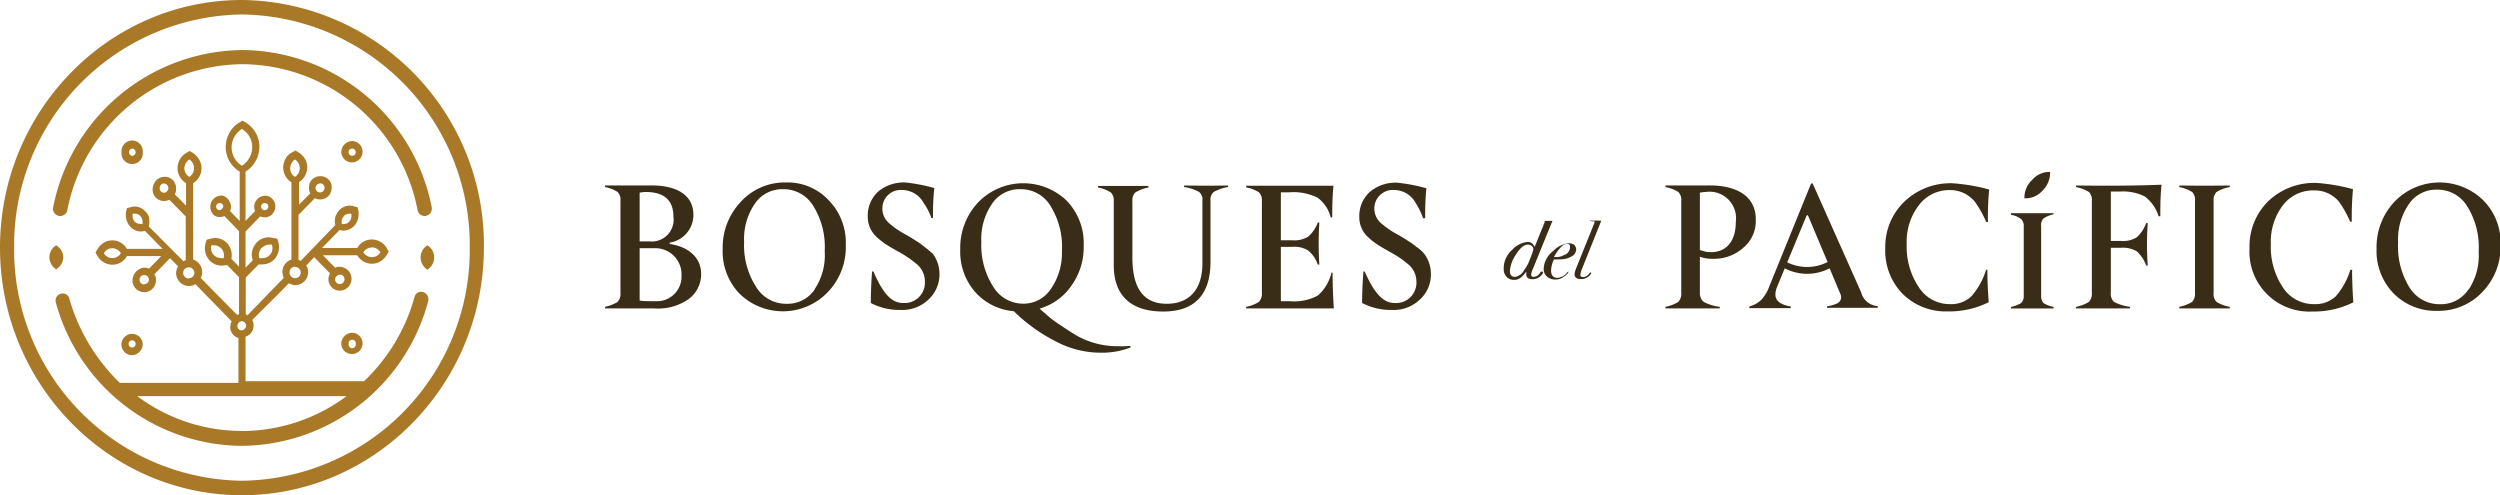 <?xml version="1.0" encoding="utf-8"?>
<svg xmlns="http://www.w3.org/2000/svg" viewBox="0 0 222.78 44.13">
  <defs>
    <style>.cls-1{fill:#a97928;}.cls-2{fill:#392d17;}</style>
  </defs>
  <g data-name="Capa 2" id="Capa_2">
    <g data-name="Layer 1" id="Layer_1">
      <path class="cls-1" d="M5.33,19.25A.65.65,0,0,0,6,18.72a16.05,16.05,0,0,1,15.6-13,16,16,0,0,1,15.61,13,.64.64,0,0,0,.63.53.66.66,0,0,0,.63-.79,17.33,17.33,0,0,0-16.87-14,17.36,17.36,0,0,0-16.86,14A.65.65,0,0,0,5.33,19.25Z"/>
      <path class="cls-1" d="M37.54,26a.6.6,0,0,0-.6.47,16.39,16.39,0,0,1-4.5,7.5H21.88V30a1,1,0,0,0,.71-.91,1,1,0,0,0-.11-.58L25,26l.74-.76a1.26,1.26,0,0,0,.57.17,1.16,1.16,0,0,0,1.15-1.17,1.09,1.09,0,0,0-.17-.58l.71-.74,1.41,1.44a1.06,1.06,0,0,0-.09.85,1,1,0,0,0,.75.67,1.05,1.05,0,0,0,1.23-1.26,1,1,0,0,0-.66-.76.86.86,0,0,0-.77,0l-1.09-1.11h3.06a1.5,1.5,0,0,0,2,.58,1.93,1.93,0,0,0,.63-.61l.17-.3-.17-.29a1.33,1.33,0,0,0-.63-.61,1.48,1.48,0,0,0-2,.58H28.69l1.58-1.61a1.28,1.28,0,0,0,.34.06,1.33,1.33,0,0,0,.94-.41,1.42,1.42,0,0,0,.4-1,1.62,1.62,0,0,0,0-.32l-.09-.35-.34-.09a1.43,1.43,0,0,0-.35-.06,1.35,1.35,0,0,0-.94.41,2.57,2.57,0,0,0-.29.44,1.39,1.39,0,0,0-.06.88L26.8,23.24c-.09,0-.11-.06-.2-.09v-4l1.46-1.49a.88.88,0,0,0,.4.11h.09a1,1,0,0,0,1-1,.92.92,0,0,0-.26-.76A1.05,1.05,0,0,0,28,15.85a.94.94,0,0,0-.46.82.93.93,0,0,0,.11.56l-1,1v-2h0a1.56,1.56,0,0,0,.57-2,1.76,1.76,0,0,0-.6-.64l-.29-.18L26,13.6a1.25,1.25,0,0,0-.6.64,1.54,1.54,0,0,0,.57,2v6.89a1.15,1.15,0,0,0-.8,1.11,1.67,1.67,0,0,0,.11.53l-1.2,1.23L22.05,28.1,21.9,28V24.73l1.15-1.17a1.09,1.09,0,0,0,.31,0A1.47,1.47,0,0,0,24.54,23a1.64,1.64,0,0,0,.26-1.44l-.09-.29-.37-.06a1.68,1.68,0,0,0-.4-.06,1.46,1.46,0,0,0-1.29.77,1.51,1.51,0,0,0-.14,1.23v.06l-.63.64V20.63l1.31-1.35a.9.9,0,0,0,.4.09,1.16,1.16,0,0,0,.46-.12,1,1,0,0,0,.46-1.08,1,1,0,0,0-.66-.71,1,1,0,0,0-1.2.94,1.07,1.07,0,0,0,.08.41l-.43.44-.42.44v-4.4a2.59,2.59,0,0,0,1-3.28,2.69,2.69,0,0,0-1-1.11l-.26-.15-.26.15a2.35,2.35,0,0,0-1,1.11,2.54,2.54,0,0,0,1,3.28v4.4l-.43-.44-.43-.44a.83.83,0,0,0,0-.76,1,1,0,0,0-.69-.62,1,1,0,0,0-.68,1.79.79.79,0,0,0,.46.12.9.9,0,0,0,.4-.09l1.31,1.35v3.16l-.68-.7a1.6,1.6,0,0,0-.4-1.41,1.47,1.47,0,0,0-1.06-.44,1.76,1.76,0,0,0-.4.06l-.35.09-.08.29a1.59,1.59,0,0,0,.25,1.44,1.46,1.46,0,0,0,1.18.58,1.83,1.83,0,0,0,.4-.05l.08,0L21.3,24.7V28l-.17.06L19.1,26l-1.21-1.23a1,1,0,0,0,.12-.53,1.15,1.15,0,0,0-.8-1.11V16.32a1.56,1.56,0,0,0,.57-2.05,1.88,1.88,0,0,0-.6-.65l-.29-.17-.28.17a1.53,1.53,0,0,0-.61.65,1.55,1.55,0,0,0,.58,2.05v2l-1-1a1,1,0,0,0,.11-.56,1,1,0,0,0-1.12-1,1,1,0,0,0-.71.39,1.21,1.21,0,0,0-.26.76,1,1,0,0,0,1,1h.09a1.08,1.08,0,0,0,.4-.11l1.46,1.49v3.9c-.09,0-.12.06-.2.09l-3.1-3.11a1.54,1.54,0,0,0,0-.88,1,1,0,0,0-.29-.44A1.29,1.29,0,0,0,12,18.4a1.43,1.43,0,0,0-.35.06l-.34.09-.09.35a1.27,1.27,0,0,0,0,.32,1.49,1.49,0,0,0,.41,1,1.28,1.28,0,0,0,.94.41,1.35,1.35,0,0,0,.34-.06l1.58,1.61H11.31a1.5,1.5,0,0,0-2-.59,1.78,1.78,0,0,0-.63.62l-.17.29.17.3a1.54,1.54,0,0,0,.63.61,1.48,1.48,0,0,0,2-.59h3.06l-1.09,1.12a.86.86,0,0,0-.77,0,1.12,1.12,0,0,0-.66.76,1,1,0,0,0,2,.59,1,1,0,0,0-.09-.85L15.15,23l.71.73a1.49,1.49,0,0,0-.17.59,1.17,1.17,0,0,0,1.15,1.17,1.06,1.06,0,0,0,.57-.17l.74.76,2.49,2.55a1.72,1.72,0,0,0-.11.38,1,1,0,0,0,.72,1.11v4H10.68a16.92,16.92,0,0,1-4.5-7.5.6.6,0,0,0-.6-.47.63.63,0,0,0-.6.82A17.3,17.3,0,0,0,21.56,39.73,17.33,17.33,0,0,0,38.14,26.9.67.67,0,0,0,37.54,26Zm-7.27-1.53a.42.42,0,1,1-.41.42A.44.44,0,0,1,30.27,24.49Zm2.86-2.43a.94.94,0,0,1,.77.44.88.88,0,0,1-1.52,0A.87.87,0,0,1,33.13,22.06Zm-2.49-2.78a.64.64,0,0,1,.48-.21.38.38,0,0,1,.18,0,.82.82,0,0,1-.18.71.67.67,0,0,1-.48.2.32.32,0,0,1-.17,0A.69.69,0,0,1,30.64,19.28Zm-2.09-2.93a.38.38,0,0,1,.28.15.36.36,0,0,1,.09.29.41.41,0,0,1-.43.38.4.4,0,0,1-.37-.44A.42.42,0,0,1,28.55,16.35ZM25.86,15a1,1,0,0,1,.42-.79.89.89,0,0,1,.43.79.87.87,0,0,1-.43.76A.88.88,0,0,1,25.86,15Zm.42,8.79a.5.5,0,1,1-.48.5A.51.51,0,0,1,26.28,23.76Zm-2.94-1.7A.89.89,0,0,1,24,21.8a.56.56,0,0,1,.22,0A.88.88,0,0,1,23.34,23a.58.58,0,0,1-.23,0A.92.92,0,0,1,23.34,22.06Zm.25-4a.32.32,0,0,1,0,.64.32.32,0,0,1,0-.64Zm-4,.64a.32.32,0,1,1,.31-.32C19.84,18.58,19.73,18.72,19.56,18.72ZM19.93,23a.63.63,0,0,1-.23,0,.89.89,0,0,1-.86-1.14.61.61,0,0,1,.23,0,.89.89,0,0,1,.63.26A.92.92,0,0,1,19.93,23Zm-5.27-5.83a.38.38,0,0,1-.43-.38.46.46,0,0,1,.09-.29.33.33,0,0,1,.28-.15h0a.41.41,0,0,1,.4.38A.42.42,0,0,1,14.66,17.17Zm-2,2.78a.32.32,0,0,1-.17,0,.7.7,0,0,1-.49-.2.8.8,0,0,1-.17-.71.52.52,0,0,1,.17,0,.63.63,0,0,1,.49.2A.8.8,0,0,1,12.68,20ZM10,23a.83.83,0,0,1-.74-.44.85.85,0,0,1,.74-.44.93.93,0,0,1,.77.44A.87.87,0,0,1,10,23Zm2.87,2.35a.42.42,0,1,1,.4-.41A.41.41,0,0,1,12.86,25.32ZM16.43,15a1,1,0,0,1,.43-.79.89.89,0,0,1,.43.79.87.87,0,0,1-.43.76A.89.89,0,0,1,16.43,15Zm.41,9.82a.5.5,0,1,1,.48-.5A.47.47,0,0,1,16.84,24.79Zm3.8-11.69a1.94,1.94,0,0,1,.92-1.64,1.9,1.9,0,0,1,.92,1.64,2,2,0,0,1-.92,1.64A1.92,1.92,0,0,1,20.64,13.1ZM21.16,29a.43.43,0,0,1,.4-.38h0a.41.41,0,0,1,.37.44.44.44,0,0,1-.43.38A.38.38,0,0,1,21.16,29Zm.4,9.4a15.51,15.51,0,0,1-9.33-3.1H30.89A15.71,15.71,0,0,1,21.56,38.41Z"/>
      <path class="cls-1" d="M21.56,0C9.68,0,0,9.9,0,22.06S9.68,44.13,21.56,44.13s21.56-9.91,21.56-22.07A21.81,21.81,0,0,0,21.56,0Zm0,42.84A20.57,20.57,0,0,1,1.26,22.06,20.57,20.57,0,0,1,21.56,1.29a20.56,20.56,0,0,1,20.3,20.77A20.56,20.56,0,0,1,21.56,42.84Z"/>
      <path class="cls-1" d="M38.08,21.86a1.28,1.28,0,0,0-.6,1.08,1.31,1.31,0,0,0,.6,1.09,1.29,1.29,0,0,0,.61-1.09A1.23,1.23,0,0,0,38.08,21.86Z"/>
      <path class="cls-1" d="M5.64,22.94A1.28,1.28,0,0,0,5,21.86a1.28,1.28,0,0,0-.6,1.08A1.31,1.31,0,0,0,5,24,1.31,1.31,0,0,0,5.64,22.94Z"/>
      <path class="cls-1" d="M10.83,13.57a.95.95,0,1,0,1.89,0,.95.95,0,1,0-1.89,0Zm1.26,0a.33.33,0,0,1-.32.32.33.33,0,0,1,0-.65A.33.33,0,0,1,12.09,13.57Z"/>
      <path class="cls-1" d="M30.41,13.57a.95.95,0,1,0,.94-1A1,1,0,0,0,30.41,13.57Zm1.29,0a.32.32,0,1,1-.32-.33A.32.32,0,0,1,31.7,13.57Z"/>
      <path class="cls-1" d="M12.72,30.65a.95.95,0,1,0-1,1A1,1,0,0,0,12.72,30.65Zm-1.26,0a.31.31,0,0,1,.31-.32.32.32,0,0,1,.32.32.33.33,0,0,1-.32.32A.32.32,0,0,1,11.46,30.65Z"/>
      <path class="cls-1" d="M30.41,30.65a.95.95,0,1,0,.94-1A1,1,0,0,0,30.41,30.65Zm1.29,0a.32.32,0,1,1-.63,0,.32.32,0,1,1,.63,0Z"/>
      <path class="cls-2" d="M59.68,21.74v-.12a2.49,2.49,0,0,0,2.11-2.49c0-1.73-1.48-2.69-4.06-2.6-1.2,0-2.46,0-3.81,0v.14a3.17,3.17,0,0,1,1.12.44,1,1,0,0,1,.25.79v8.18a1.09,1.09,0,0,1-.25.82,3.46,3.46,0,0,1-1.12.44v.14c1.43,0,2.86,0,4.3,0a4.79,4.79,0,0,0,3.09-.79,2.74,2.74,0,0,0,1.17-2.28C62.48,23,61.42,22,59.68,21.74ZM57,17.17a2.89,2.89,0,0,1,.55-.06c1.63,0,2.46.73,2.46,2.2a1.94,1.94,0,0,1-2.12,2.2H57Zm1.44,9.67c-.66,0-1.12,0-1.44-.06V22.12h1.29a2.33,2.33,0,0,1,2.44,2.43A2.19,2.19,0,0,1,58.42,26.84Z"/>
      <path class="cls-2" d="M70,16.26A5.28,5.28,0,0,0,66,18a5.9,5.9,0,0,0-1.6,4.19,5.44,5.44,0,0,0,1.52,4,5.54,5.54,0,0,0,7.81-.12,5.78,5.78,0,0,0,1.64-4.22,5.4,5.4,0,0,0-1.52-4A5,5,0,0,0,70,16.26Zm2.61,9.52a2.91,2.91,0,0,1-2.52,1.29,3.11,3.11,0,0,1-2.72-1.52,6.85,6.85,0,0,1-1.06-4,5.5,5.5,0,0,1,.94-3.37,2.92,2.92,0,0,1,2.49-1.32,3.09,3.09,0,0,1,2.75,1.52,6.88,6.88,0,0,1,1,4A5.42,5.42,0,0,1,72.59,25.78Z"/>
      <path class="cls-2" d="M82.38,22a5.53,5.53,0,0,0-.74-.53c-.18-.12-.46-.3-.86-.53a7.54,7.54,0,0,1-1.49-1,1.72,1.72,0,0,1-.66-1.34,1.64,1.64,0,0,1,1.77-1.67,2.21,2.21,0,0,1,1.92,1.17A5.64,5.64,0,0,1,83,19.43h.14c0-.74,0-1.61.12-2.67a15.33,15.33,0,0,0-2.58-.5,3.54,3.54,0,0,0-2.43.82,2.86,2.86,0,0,0-.92,2.17,2.43,2.43,0,0,0,.86,1.93,5.84,5.84,0,0,0,.8.62c.23.15.58.35,1,.59a8.73,8.73,0,0,1,.91.55c.23.15.46.33.75.56a2,2,0,0,1,.77,1.61A1.81,1.81,0,0,1,80.49,27c-1.06,0-1.8-.84-2.66-2.81h-.12c-.08,1.12-.11,2.05-.11,2.81a5.49,5.49,0,0,0,2.66.62,3.36,3.36,0,0,0,2.46-.91,3.05,3.05,0,0,0,1-2.34,3,3,0,0,0-.6-1.76A9.18,9.18,0,0,0,82.38,22Z"/>
      <path class="cls-2" d="M99.62,30.85a7.33,7.33,0,0,1-4-1.14c-.6-.38-1.12-.73-1.52-1s-.89-.71-1.46-1.21a5.14,5.14,0,0,0,2.84-2.05,5.86,5.86,0,0,0,1.09-3.57,5.44,5.44,0,0,0-1.52-4,5.59,5.59,0,0,0-7.88.15,5.9,5.9,0,0,0-1.6,4.19A5.46,5.46,0,0,0,86.88,26a5.14,5.14,0,0,0,3.46,1.73,15.15,15.15,0,0,0,4.38,3,8.57,8.57,0,0,0,3.41.7,7.14,7.14,0,0,0,2.63-.47l-.05-.14A7.6,7.6,0,0,1,99.62,30.85Zm-11.11-5.3a6.85,6.85,0,0,1-1.06-4,5.5,5.5,0,0,1,.94-3.37,2.93,2.93,0,0,1,2.5-1.32,3.07,3.07,0,0,1,2.74,1.52,6.88,6.88,0,0,1,1,4,5.62,5.62,0,0,1-1,3.39,2.91,2.91,0,0,1-2.52,1.29A3.11,3.11,0,0,1,88.51,25.55Z"/>
      <path class="cls-2" d="M105.52,16.53v.14a3.81,3.81,0,0,1,1.34.44.89.89,0,0,1,.29.79v5.57c0,2.29-1.14,3.6-3.18,3.6s-3.06-1.34-3.06-4.13v-5a1,1,0,0,1,.26-.79,3.48,3.48,0,0,1,1.17-.44v-.14c-1.52,0-3,0-4.49,0v.14a3.24,3.24,0,0,1,1.14.44,1,1,0,0,1,.26.79v5.69c0,2.72,1.54,4.13,4.41,4.13s4.21-1.58,4.21-4.43V17.9a.92.92,0,0,1,.28-.79,3.74,3.74,0,0,1,1.29-.44v-.14C108.15,16.55,106.84,16.55,105.52,16.53Z"/>
      <path class="cls-2" d="M118.66,24.26a3.89,3.89,0,0,1-1.23,2.08,4.46,4.46,0,0,1-2.49.5h-.8V22h1a2.31,2.31,0,0,1,1.43.32,2.7,2.7,0,0,1,.86,1.26h.14a29.33,29.33,0,0,1,0-3.75h-.14a3,3,0,0,1-.86,1.26,2.33,2.33,0,0,1-1.43.32h-1V17.14h.74a4.79,4.79,0,0,1,2.52.47,3.07,3.07,0,0,1,1.18,1.76h.14c0-.79,0-1.73.11-2.82-2.57,0-5.18,0-7.78,0v.15a3.05,3.05,0,0,1,1.14.44,1,1,0,0,1,.26.79v8.15a1.09,1.09,0,0,1-.26.82,3.24,3.24,0,0,1-1.14.44v.14c2.6,0,5.21,0,7.81,0-.08-1.23-.11-2.31-.11-3.19h-.09Z"/>
      <path class="cls-2" d="M126.22,22a5.53,5.53,0,0,0-.74-.53c-.17-.12-.46-.3-.86-.53a7.85,7.85,0,0,1-1.49-1,1.72,1.72,0,0,1-.66-1.34,1.65,1.65,0,0,1,1.78-1.67,2.2,2.2,0,0,1,1.91,1.17,6.5,6.5,0,0,1,.66,1.35H127c0-.74,0-1.61.11-2.67a14.9,14.9,0,0,0-2.6-.5,3.55,3.55,0,0,0-2.44.82,2.88,2.88,0,0,0-.94,2.17,2.4,2.4,0,0,0,.86,1.93,5.29,5.29,0,0,0,.8.62c.23.15.57.35,1,.59s.72.41.92.55a8.5,8.5,0,0,1,.74.56,2,2,0,0,1,.77,1.61A1.81,1.81,0,0,1,124.27,27c-1,0-1.8-.84-2.66-2.81h-.11c-.09,1.12-.12,2.05-.12,2.81a5.53,5.53,0,0,0,2.67.62,3.36,3.36,0,0,0,2.46-.91,3,3,0,0,0,1-2.34,2.94,2.94,0,0,0-.6-1.76A3.1,3.1,0,0,0,126.22,22Z"/>
      <path class="cls-2" d="M152.08,16.53c-1.29,0-2.52,0-3.67,0v.14a3.32,3.32,0,0,1,1.15.44,1,1,0,0,1,.26.79v8.18a1.09,1.09,0,0,1-.26.82,3.32,3.32,0,0,1-1.15.44v.14c1.61,0,3.24,0,4.84,0v-.14a4,4,0,0,1-1.43-.44,1,1,0,0,1-.34-.82v-3.2a3.07,3.07,0,0,0,1.11.18,3.91,3.91,0,0,0,2.78-1,3.08,3.08,0,0,0,1.09-2.49C156.49,17.58,154.86,16.44,152.08,16.53Zm.4,5.94a2.45,2.45,0,0,1-1-.2v-5.1a3,3,0,0,1,.51-.06,2.36,2.36,0,0,1,2.69,2.67C154.68,21.48,153.85,22.47,152.48,22.47Z"/>
      <path class="cls-2" d="M165.85,26.05l-4.32-9.7h-.14l-3.7,9.11a3.66,3.66,0,0,1-.74,1.26,2.45,2.45,0,0,1-1.06.59v.15q1.85,0,3.69,0v-.15c-.91-.15-1.37-.5-1.37-1.06a1.75,1.75,0,0,1,.17-.73l.66-1.61a4.33,4.33,0,0,0,4,0l.91,2.17a1,1,0,0,1,.12.47c-.09.44-.37.55-1.12.73l-.14,0v.15c1.52,0,3,0,4.52,0v-.15A1.64,1.64,0,0,1,165.85,26.05ZM161,23.79a4.1,4.1,0,0,1-1.74-.41L161,19.19h.11l1.75,4.16A4,4,0,0,1,161,23.79Z"/>
      <path class="cls-2" d="M177,24a6.58,6.58,0,0,1-1.32,2.4,2.6,2.6,0,0,1-1.91.7A3.25,3.25,0,0,1,171,25.61a6.47,6.47,0,0,1-1.09-3.87A5.31,5.31,0,0,1,171,18.28a3.36,3.36,0,0,1,2.78-1.34A2.81,2.81,0,0,1,176,18a9.6,9.6,0,0,1,1,1.79h.15a25.18,25.18,0,0,1,.11-2.9,16.42,16.42,0,0,0-3.29-.56,5.93,5.93,0,0,0-4.27,1.64A5.58,5.58,0,0,0,168,22.12a5.51,5.51,0,0,0,1.55,4.07,5.46,5.46,0,0,0,4,1.56,7.87,7.87,0,0,0,3.67-.82c-.09-1.15-.12-2.11-.12-2.9H177Z"/>
      <path class="cls-2" d="M179.2,19v.14a2.08,2.08,0,0,1,.91.38.89.89,0,0,1,.23.68v6.09a.9.9,0,0,1-.23.71,2.66,2.66,0,0,1-.91.35v.14c1.26,0,2.54,0,3.8,0v-.14a2.66,2.66,0,0,1-.91-.35,1,1,0,0,1-.2-.71V20.16a.85.85,0,0,1,.2-.68,2.27,2.27,0,0,1,.91-.38V19C181.74,19,180.48,19,179.2,19Z"/>
      <path class="cls-2" d="M185,16.53v.14a3.32,3.32,0,0,1,1.15.44,1,1,0,0,1,.26.79v8.18a1.09,1.09,0,0,1-.26.82,3.32,3.32,0,0,1-1.15.44v.14c1.61,0,3.21,0,4.81,0v-.14a4.19,4.19,0,0,1-1.43-.44,1,1,0,0,1-.28-.82v-4h.88a2.44,2.44,0,0,1,1.44.32,3.17,3.17,0,0,1,.83,1.26h.14a26.49,26.49,0,0,1,0-3.78h-.14a3.25,3.25,0,0,1-.83,1.26,2.3,2.3,0,0,1-1.44.33h-.88v-4.4h.8a4.32,4.32,0,0,1,2.23.44,3.53,3.53,0,0,1,1.23,1.76h.15c0-.79,0-1.73.11-2.81C190.05,16.56,187.5,16.56,185,16.53Z"/>
      <path class="cls-2" d="M194.2,16.53v.14a3.41,3.41,0,0,1,1.15.44,1,1,0,0,1,.25.79v8.18a1.09,1.09,0,0,1-.25.82,3.41,3.41,0,0,1-1.15.44v.14c1.49,0,3,0,4.5,0v-.14a3.13,3.13,0,0,1-1.18-.44,1,1,0,0,1-.26-.82V17.9a1,1,0,0,1,.26-.79,3.47,3.47,0,0,1,1.18-.44v-.14C197.18,16.55,195.69,16.55,194.2,16.53Z"/>
      <path class="cls-2" d="M209.46,24a6.59,6.59,0,0,1-1.31,2.4,2.64,2.64,0,0,1-1.92.7,3.26,3.26,0,0,1-2.78-1.46,6.47,6.47,0,0,1-1.09-3.87,5.37,5.37,0,0,1,1.06-3.46,3.37,3.37,0,0,1,2.78-1.34,2.8,2.8,0,0,1,2.23,1,9.48,9.48,0,0,1,1,1.79h.14a27.66,27.66,0,0,1,.11-2.9,16.31,16.31,0,0,0-3.29-.56,5.93,5.93,0,0,0-4.27,1.64,5.62,5.62,0,0,0-1.66,4.19,5.33,5.33,0,0,0,5.59,5.63,7.86,7.86,0,0,0,3.66-.82c-.08-1.15-.11-2.11-.11-2.9h-.15Z"/>
      <path class="cls-2" d="M221.26,17.82a5.57,5.57,0,0,0-7.87.14,5.91,5.91,0,0,0-1.61,4.19,5.44,5.44,0,0,0,1.52,4,5.27,5.27,0,0,0,3.9,1.55,5.34,5.34,0,0,0,4-1.67,5.78,5.78,0,0,0,1.63-4.22A5.35,5.35,0,0,0,221.26,17.82Zm-1.31,8a2.94,2.94,0,0,1-2.52,1.29,3.14,3.14,0,0,1-2.73-1.52,6.92,6.92,0,0,1-1-4,5.5,5.5,0,0,1,.94-3.37,2.92,2.92,0,0,1,2.49-1.32,3.09,3.09,0,0,1,2.75,1.52,6.88,6.88,0,0,1,1,4A5.48,5.48,0,0,1,220,25.78Z"/>
      <path class="cls-2" d="M137.25,24.29a.69.69,0,0,1-.58.38c-.14,0-.23-.06-.23-.2a2.36,2.36,0,0,1,.18-.56l1.63-4,.08-.17s0,0,0-.06,0,0,0,0h-.05c-.06,0-.18,0-.35,0h-.6c-.06,0-.08,0-.08,0s.05,0,.14,0a1.64,1.64,0,0,1,.26,0s0,0,0,.06,0,0,0,.06l-.81,2-.05.11-.06.09a.6.6,0,0,0-.6-.44,2.1,2.1,0,0,0-1.38.71A2.18,2.18,0,0,0,134,24a.94.94,0,0,0,.26.67.84.84,0,0,0,.66.27.92.92,0,0,0,.57-.18,2.41,2.41,0,0,0,.52-.56v.21c0,.32.17.47.54.47a1,1,0,0,0,.72-.27c.17-.14.23-.26.23-.35a.06.06,0,0,0-.06-.06A.17.17,0,0,0,137.25,24.29Zm-1.44-.21a1.06,1.06,0,0,1-.8.59c-.31,0-.46-.17-.46-.53a3,3,0,0,1,.52-1.43c.37-.59.71-.91,1.09-.91a.52.52,0,0,1,.34.12.37.37,0,0,1,.14.29,2.69,2.69,0,0,1-.14.47l-.17.44A3.63,3.63,0,0,1,135.81,24.08Z"/>
      <path class="cls-2" d="M139.77,21.68a2.19,2.19,0,0,0-1.35.68,2.11,2.11,0,0,0-.86,1.58.87.87,0,0,0,.29.7,1.11,1.11,0,0,0,.77.27,1.21,1.21,0,0,0,.8-.3c.23-.17.35-.29.35-.41s0,0,0,0-.06,0-.12.09a1.21,1.21,0,0,1-.86.47c-.37,0-.57-.21-.57-.65a2.37,2.37,0,0,1,.26-1,2.91,2.91,0,0,0,.51,0,2,2,0,0,0,1.06-.26.73.73,0,0,0,.41-.65C140.4,21.83,140.2,21.68,139.77,21.68Zm-.32,1a1.35,1.35,0,0,1-.77.23h-.2a3.29,3.29,0,0,1,.74-1,.7.7,0,0,1,.46-.18.22.22,0,0,1,.23.23A.77.77,0,0,1,139.45,22.71Z"/>
      <path class="cls-2" d="M142.66,19.66h-.12c-.08,0-.25,0-.45,0h-.41c-.05,0-.05,0-.05,0s.11.06.31.06.15,0,.15.06a.09.09,0,0,1,0,.06l-1.61,4a2.32,2.32,0,0,0-.17.59c0,.29.2.44.57.44a1,1,0,0,0,.69-.24c.14-.14.23-.23.23-.29a.06.06,0,0,0-.06-.06s-.05,0-.14.12a.68.68,0,0,1-.52.29c-.17,0-.25-.06-.25-.2a2,2,0,0,1,.17-.59l1.6-4a.88.88,0,0,0,.06-.17.23.23,0,0,0,0-.09C142.72,19.66,142.69,19.66,142.66,19.66Z"/>
      <path class="cls-2" d="M182.69,15.32a2.05,2.05,0,0,0-1.6.71,2.16,2.16,0,0,0-.69,1.64A2,2,0,0,0,182,17,2.25,2.25,0,0,0,182.69,15.32Z"/>
    </g>
  </g>
</svg>